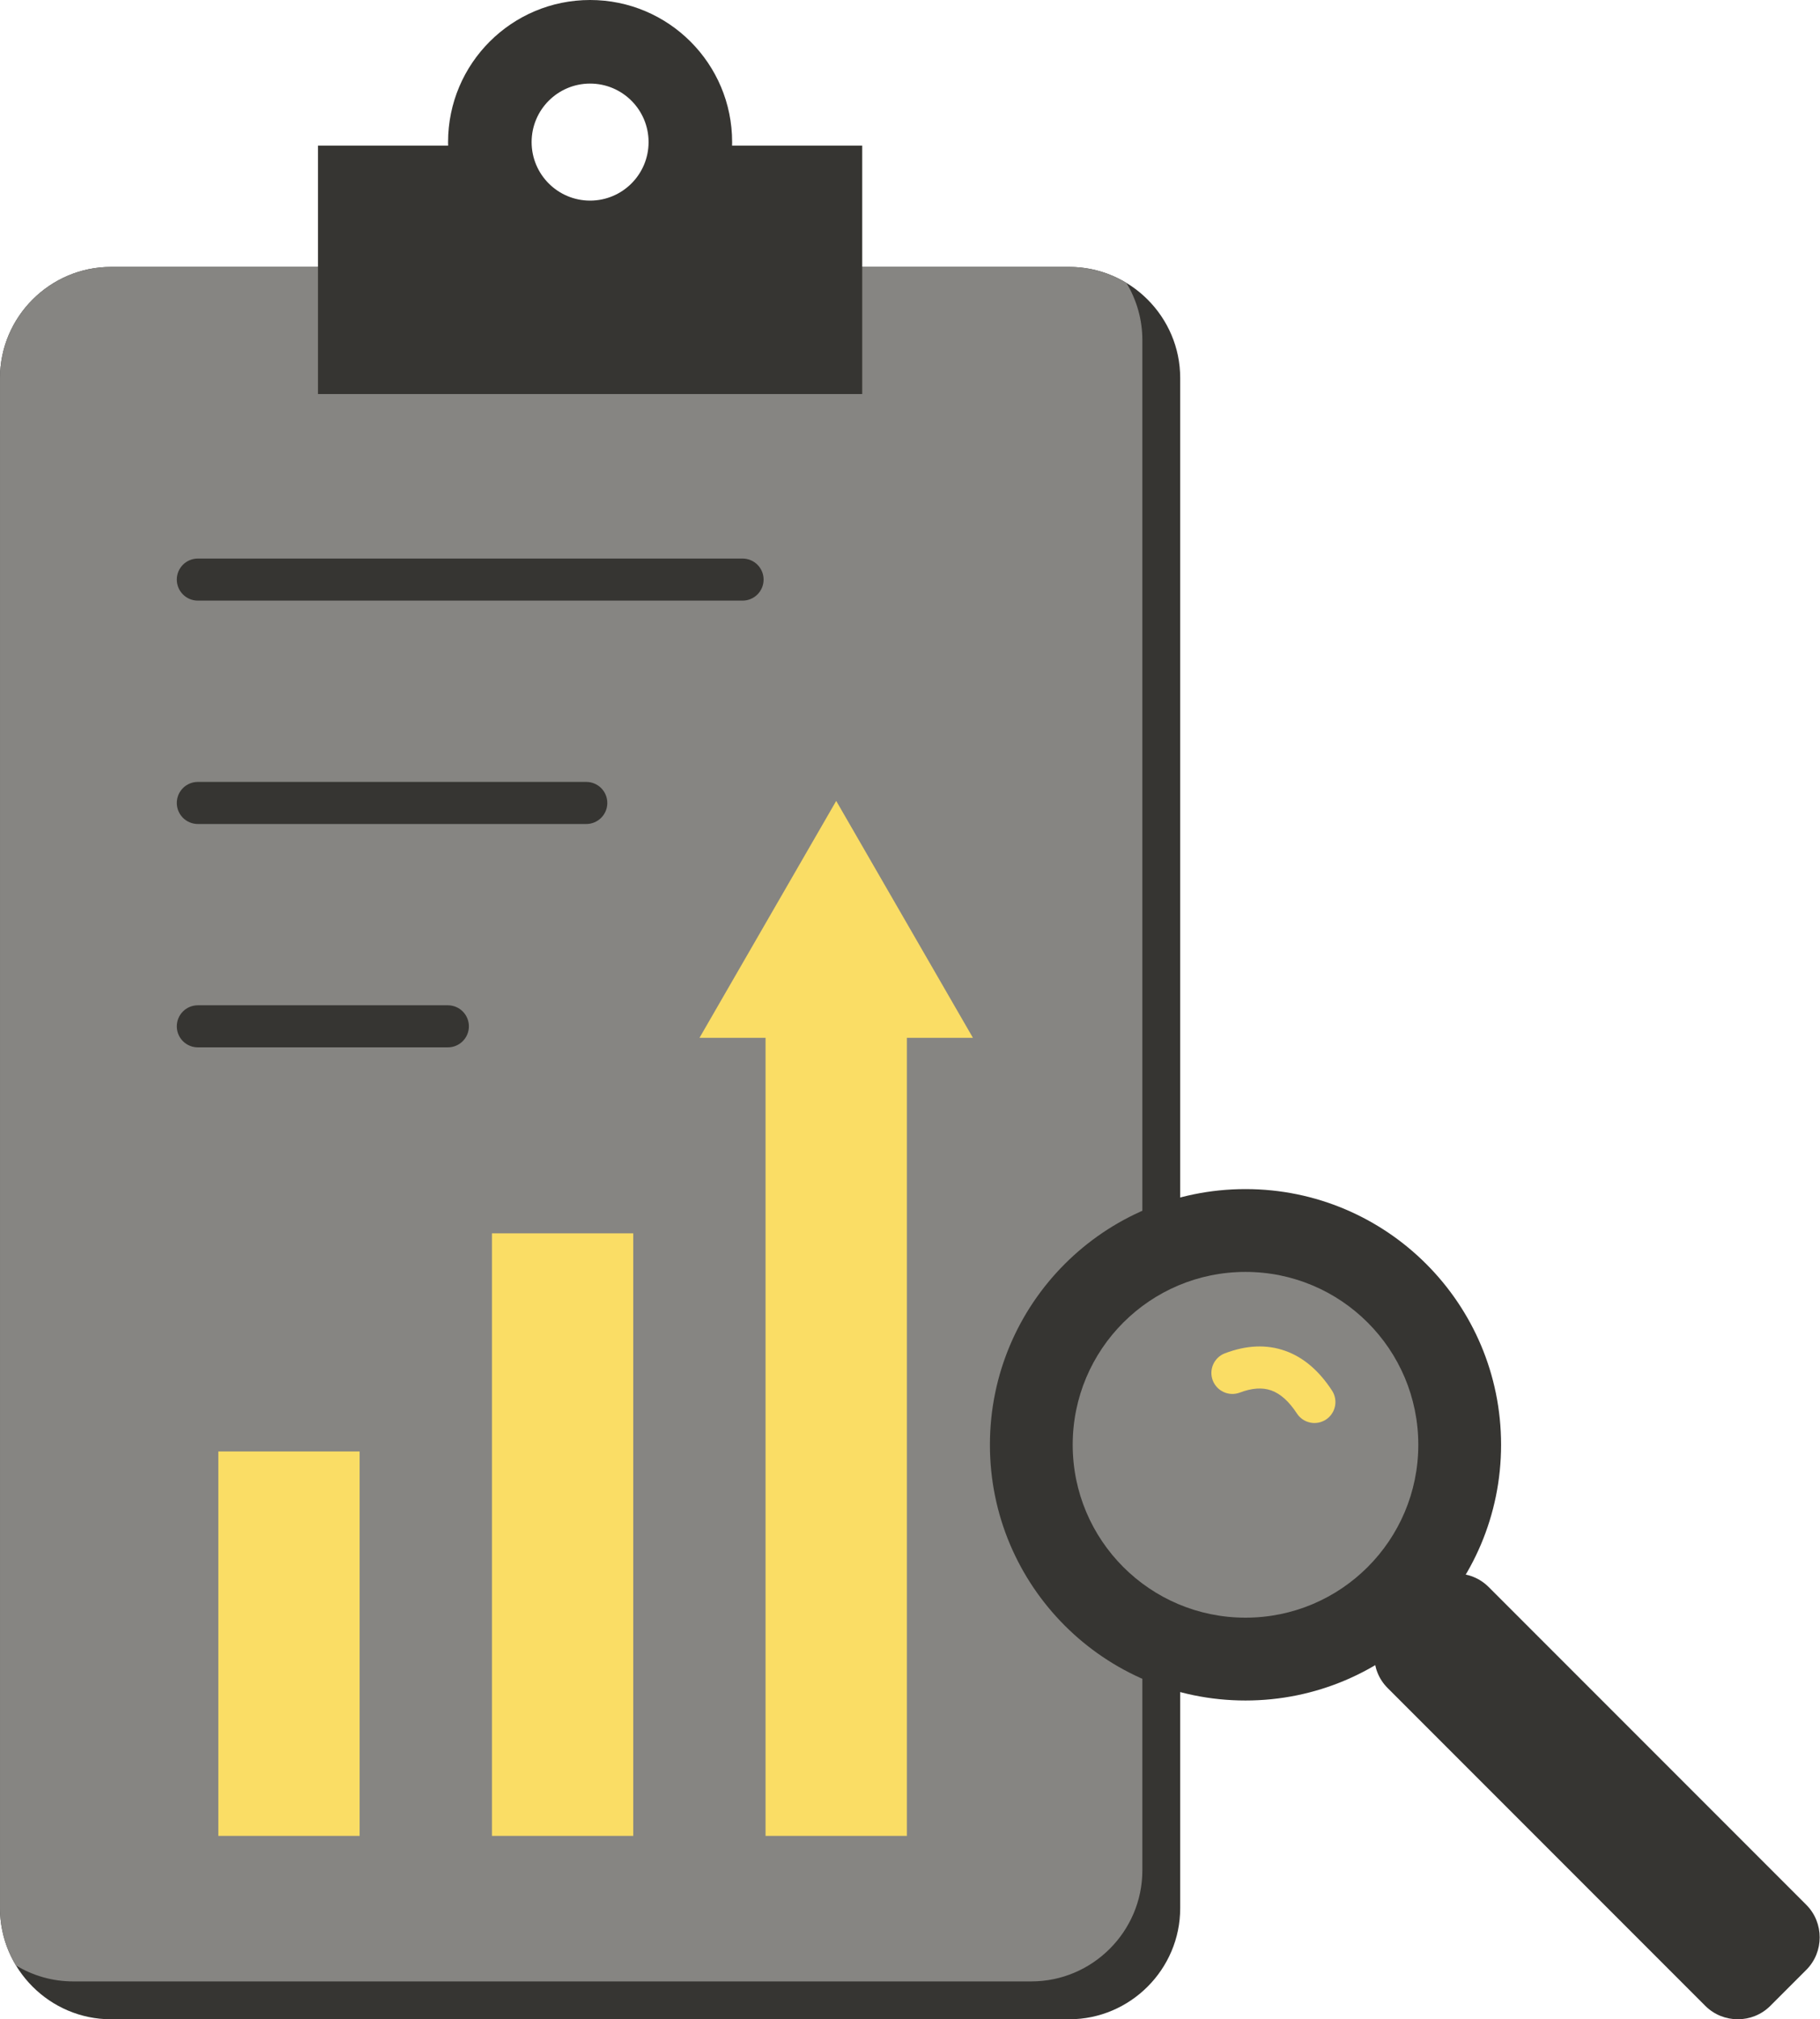 <?xml version="1.0" encoding="UTF-8"?> <svg xmlns="http://www.w3.org/2000/svg" width="257" height="285" viewBox="0 0 257 285" fill="none"> <path fill-rule="evenodd" clip-rule="evenodd" d="M15.67 37.673H150.983C159.602 37.673 166.654 44.725 166.654 53.343V269.329C166.654 277.948 159.602 285 150.983 285H15.67C7.052 285 0 277.948 0 269.329V53.343C0 44.725 7.051 37.673 15.67 37.673Z" fill="#363532"></path> <path fill-rule="evenodd" clip-rule="evenodd" d="M15.671 37.673H150.984C153.931 37.673 156.694 38.498 159.056 39.928C160.532 42.361 161.312 45.153 161.31 47.999V263.986C161.31 272.604 154.259 279.656 145.64 279.656H10.327C7.481 279.658 4.689 278.878 2.255 277.401C0.779 274.968 -0.001 272.176 0.001 269.33V53.343C0 44.725 7.052 37.673 15.671 37.673Z" fill="#868582"></path> <path fill-rule="evenodd" clip-rule="evenodd" d="M30.828 204.858H50.783V259.118H30.828V204.858ZM69.466 174.074H89.421V259.118H69.466V174.074ZM128.057 146.476V259.118H108.103V146.476H98.776L108.428 129.757L118.08 113.039L127.732 129.757L137.385 146.476H128.057Z" fill="#FADD65"></path> <path fill-rule="evenodd" clip-rule="evenodd" d="M27.934 147.824C27.146 147.824 26.391 147.511 25.834 146.954C25.278 146.398 24.965 145.643 24.965 144.855C24.965 144.068 25.278 143.313 25.834 142.756C26.391 142.199 27.146 141.887 27.934 141.887H63.243C64.031 141.887 64.786 142.199 65.343 142.756C65.899 143.313 66.212 144.068 66.212 144.855C66.212 145.643 65.899 146.398 65.343 146.954C64.786 147.511 64.031 147.824 63.243 147.824H27.934ZM27.934 116.298C27.146 116.298 26.391 115.985 25.834 115.428C25.278 114.871 24.965 114.116 24.965 113.329C24.965 112.542 25.278 111.786 25.834 111.23C26.391 110.673 27.146 110.36 27.934 110.36H82.79C83.577 110.36 84.332 110.673 84.889 111.23C85.445 111.786 85.758 112.542 85.758 113.329C85.758 114.116 85.445 114.871 84.889 115.428C84.332 115.985 83.577 116.298 82.79 116.298H27.934ZM27.934 84.771C27.146 84.771 26.391 84.459 25.834 83.902C25.278 83.345 24.965 82.59 24.965 81.803C24.965 81.015 25.278 80.26 25.834 79.703C26.391 79.147 27.146 78.834 27.934 78.834H104.858C105.645 78.834 106.4 79.147 106.957 79.703C107.514 80.26 107.827 81.015 107.827 81.803C107.827 82.59 107.514 83.345 106.957 83.902C106.4 84.459 105.645 84.771 104.858 84.771H27.934ZM195.944 229.063L201.02 223.987C203.546 221.461 207.679 221.461 210.205 223.987L255.062 268.844C257.588 271.37 257.588 275.503 255.062 278.03L249.986 283.106C247.461 285.631 243.327 285.631 240.801 283.106L195.944 238.248C193.418 235.722 193.418 231.589 195.944 229.063Z" fill="#363532"></path> <path d="M175.875 240.009C195.808 240.009 211.966 223.851 211.966 203.918C211.966 183.986 195.808 167.828 175.875 167.828C155.943 167.828 139.785 183.986 139.785 203.918C139.785 223.851 155.943 240.009 175.875 240.009Z" fill="#363532"></path> <path d="M175.875 228.319C189.351 228.319 200.276 217.395 200.276 203.918C200.276 190.442 189.351 179.518 175.875 179.518C162.399 179.518 151.474 190.442 151.474 203.918C151.474 217.395 162.399 228.319 175.875 228.319Z" fill="#868582"></path> <path fill-rule="evenodd" clip-rule="evenodd" d="M175.054 196.557C174.321 196.829 173.51 196.8 172.798 196.476C172.086 196.153 171.531 195.562 171.252 194.831C170.974 194.1 170.996 193.289 171.313 192.574C171.629 191.86 172.216 191.299 172.944 191.014C176.012 189.845 178.858 189.725 181.481 190.656C184.05 191.567 186.262 193.45 188.115 196.302C188.531 196.96 188.671 197.756 188.505 198.517C188.338 199.278 187.879 199.942 187.226 200.366C186.573 200.79 185.779 200.94 185.016 200.783C184.253 200.625 183.583 200.174 183.152 199.526C182.032 197.803 180.818 196.71 179.51 196.245C178.254 195.8 176.769 195.903 175.054 196.557Z" fill="#FADD65"></path> <path fill-rule="evenodd" clip-rule="evenodd" d="M83.327 0C94.403 0 103.383 8.979 103.383 20.056C103.383 20.225 103.38 20.393 103.376 20.561H121.753V55.615H44.901V20.561H63.278C63.274 20.393 63.272 20.224 63.272 20.056C63.271 8.979 72.251 0 83.327 0ZM83.327 11.797C78.766 11.797 75.069 15.495 75.069 20.056C75.069 24.616 78.766 28.314 83.327 28.314C87.888 28.314 91.585 24.617 91.585 20.056C91.585 15.495 87.888 11.797 83.327 11.797Z" fill="#363532"></path> </svg> 